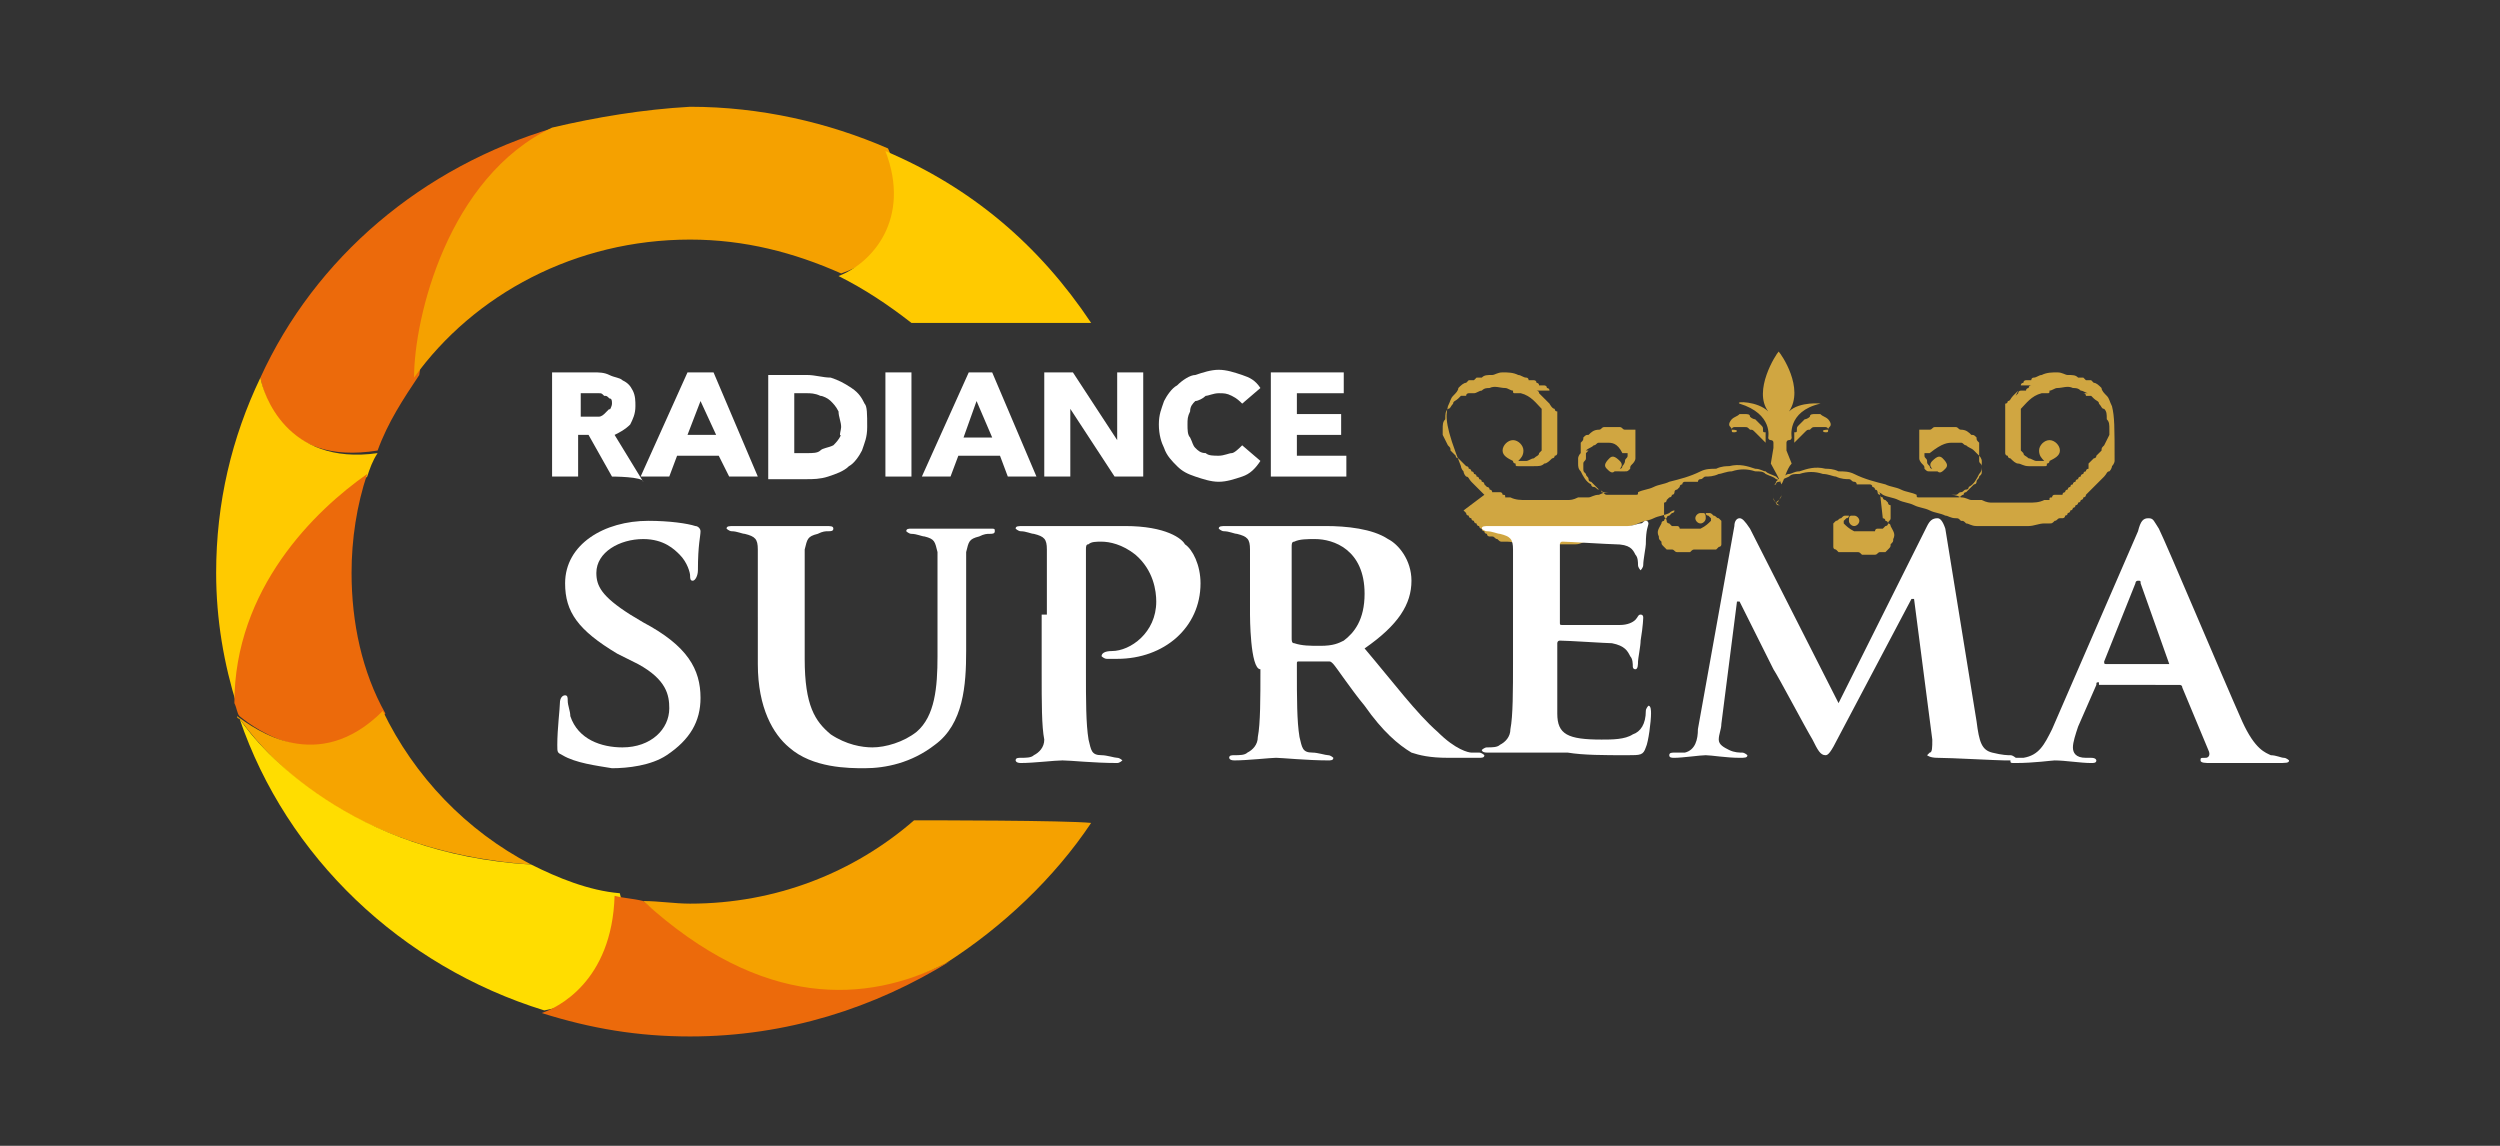 <?xml version="1.0" encoding="utf-8"?>
<!-- Generator: Adobe Illustrator 26.0.1, SVG Export Plug-In . SVG Version: 6.00 Build 0)  -->
<svg version="1.1" id="Layer_1" xmlns="http://www.w3.org/2000/svg" xmlns:xlink="http://www.w3.org/1999/xlink" x="0px" y="0px"
	 viewBox="0 0 96 44" style="enable-background:new 0 0 96 44;" xml:space="preserve">
<rect x="0" y="0" width="96" height="44" fill="#333333" stroke="none"/>
<style type="text/css">
	.st0{fill-rule:evenodd;clip-rule:evenodd;fill:#EC6A0B;}
	.st1{fill-rule:evenodd;clip-rule:evenodd;fill:#FFCA00;}
	.st2{fill-rule:evenodd;clip-rule:evenodd;fill:#F6A400;}
	.st3{fill-rule:evenodd;clip-rule:evenodd;fill:#FFDD00;}
	.st4{fill-rule:evenodd;clip-rule:evenodd;fill:#F5A100;}
	.st5{fill-rule:evenodd;clip-rule:evenodd;fill:#FFFFFF;}
	.st6{fill-rule:evenodd;clip-rule:evenodd;fill:#D0A641;}
</style>
<g>
	<path class="st0" d="M10,14.5c0.1,0.6,0.8,3.4,4.5,2.8c0.4-1.1,1-2,1.6-2.9c0.4-3,1.6-7.8,5.2-9.5C16.2,6.4,12.1,9.9,10,14.5z"/>
	<path class="st1" d="M10,14.5c-1.1,2.3-1.7,4.8-1.7,7.5c0,1.8,0.3,3.5,0.8,5.1c0.1-4.1,3.1-7.2,5-8.8c0.1-0.3,0.2-0.6,0.4-0.9
		C11,17.9,10.1,15.1,10,14.5z"/>
	<path class="st0" d="M13.5,22c0-1.3,0.2-2.6,0.6-3.8C12.1,19.6,9,22.6,9,27c0.1,0.2,0.1,0.4,0.2,0.5c0.6,0.5,3.2,2.4,5.6-0.1
		C13.9,25.8,13.5,23.9,13.5,22z"/>
	<path class="st2" d="M14.7,27.3c-2.5,2.5-4.9,0.7-5.6,0.2c0,0.1,0.1,0.1,0.1,0.1c3.2,4.4,8.3,5.4,11.2,5.6
		C17.9,31.9,15.9,29.8,14.7,27.3z"/>
	<path class="st3" d="M20.4,33.2c-6.9-0.4-10.4-4.4-11.2-5.6c1.8,5.3,6.2,9.5,11.7,11.2c2.8-0.5,3.3-3.1,2.9-4.5
		C22.6,34.2,21.4,33.7,20.4,33.2z"/>
	<path class="st0" d="M26.5,39.8c3.7,0,7.1-1.1,10-2.9c-4.9,2.5-9.5-0.4-11.8-2.3c-0.4-0.1-0.7-0.1-1.1-0.2
		c-0.1,3.3-2.2,4.3-2.8,4.5C22.7,39.5,24.5,39.8,26.5,39.8z"/>
	<path class="st4" d="M35.1,31.5c-2.3,2-5.3,3.2-8.6,3.2c-0.6,0-1.2-0.1-1.8-0.1c4.6,4.2,8.6,3.9,11.6,2.4c2.2-1.4,4.2-3.3,5.6-5.4
		C40.9,31.5,35.7,31.5,35.1,31.5z"/>
	<path class="st4" d="M21.2,4.9c-4,1.9-5.3,7.3-5.3,9.6c2.3-3.2,6.2-5.3,10.6-5.3c2.1,0,4,0.5,5.8,1.3c3.2-1.1,2.2-3.9,1.8-4.8
		c-2.3-1-4.9-1.6-7.6-1.6C24.7,4.2,22.9,4.5,21.2,4.9z"/>
	<path class="st1" d="M34,5.8c1,2.6-0.5,4.3-1.8,4.8c1,0.5,1.9,1.1,2.8,1.8h6.9C39.9,9.4,37.3,7.2,34,5.8z"/>
	<path class="st5" d="M23.5,15.5c0-0.1,0-0.2-0.1-0.2c-0.1-0.1-0.1-0.1-0.2-0.1c-0.1-0.1-0.1-0.1-0.2-0.1c-0.1,0-0.2,0-0.2,0h-0.5
		v0.9h0.5c0.1,0,0.2,0,0.2,0c0.1,0,0.2-0.1,0.2-0.1c0.1-0.1,0.1-0.1,0.2-0.2C23.4,15.8,23.5,15.6,23.5,15.5L23.5,15.5z M23.5,18.3
		l-0.9-1.6h-0.4v1.6h-1v-4h1.6c0.2,0,0.4,0,0.6,0.1c0.2,0.1,0.4,0.1,0.5,0.2c0.2,0.1,0.3,0.2,0.4,0.4c0.1,0.2,0.1,0.4,0.1,0.6
		c0,0.3-0.1,0.5-0.2,0.7c-0.2,0.2-0.4,0.3-0.6,0.4l1.1,1.8C24.7,18.3,23.5,18.3,23.5,18.3z"/>
	<path class="st5" d="M26.9,15.4l-0.5,1.3h1.1L26.9,15.4L26.9,15.4z M28,18.3l-0.4-0.8h-1.6l-0.3,0.8h-1.1l1.8-4h1l1.7,4H28z"/>
	<path class="st5" d="M32.3,16.4c0-0.2-0.1-0.4-0.1-0.6c-0.1-0.2-0.2-0.3-0.3-0.4c-0.1-0.1-0.3-0.2-0.4-0.2
		c-0.2-0.1-0.4-0.1-0.5-0.1h-0.5v2.3h0.5c0.2,0,0.4,0,0.5-0.1s0.3-0.1,0.5-0.2c0.1-0.1,0.2-0.2,0.3-0.4
		C32.2,16.8,32.3,16.5,32.3,16.4L32.3,16.4z M33.3,16.4c0,0.4-0.1,0.6-0.2,0.9c-0.1,0.2-0.3,0.5-0.5,0.6c-0.2,0.2-0.5,0.3-0.8,0.4
		c-0.3,0.1-0.6,0.1-0.8,0.1h-1.5v-4H31c0.3,0,0.6,0.1,0.9,0.1c0.3,0.1,0.5,0.2,0.8,0.4s0.4,0.4,0.5,0.6
		C33.3,15.6,33.3,15.9,33.3,16.4z"/>
	<rect x="34" y="14.3" class="st5" width="1" height="4"/>
	<path class="st5" d="M37.5,15.4L37,16.8h1.1L37.5,15.4L37.5,15.4z M38.7,18.3l-0.3-0.8h-1.6l-0.3,0.8h-1.1l1.8-4h0.9l1.7,4
		L38.7,18.3L38.7,18.3z"/>
	<polygon class="st5" points="42.8,18.3 41.1,15.7 41.1,15.7 41.1,18.3 40.1,18.3 40.1,14.3 41.2,14.3 42.9,16.9 42.9,16.9 
		42.9,14.3 43.9,14.3 43.9,18.3 	"/>
	<path class="st5" d="M47.7,18.3c-0.3,0.1-0.6,0.2-0.9,0.2c-0.3,0-0.6-0.1-0.9-0.2c-0.3-0.1-0.5-0.2-0.7-0.4
		c-0.2-0.2-0.4-0.4-0.5-0.7c-0.1-0.2-0.2-0.5-0.2-0.9c0-0.4,0.1-0.6,0.2-0.9c0.1-0.2,0.3-0.5,0.5-0.6c0.2-0.2,0.5-0.4,0.7-0.4
		c0.3-0.1,0.6-0.2,0.9-0.2c0.3,0,0.6,0.1,0.9,0.2c0.3,0.1,0.5,0.2,0.7,0.5l-0.7,0.6c-0.1-0.1-0.2-0.2-0.4-0.3
		c-0.2-0.1-0.3-0.1-0.5-0.1c-0.2,0-0.4,0.1-0.5,0.1c-0.1,0.1-0.3,0.2-0.4,0.2c-0.1,0.1-0.2,0.2-0.2,0.4c-0.1,0.2-0.1,0.3-0.1,0.5
		c0,0.2,0,0.4,0.1,0.5c0.1,0.2,0.1,0.3,0.2,0.4s0.2,0.2,0.4,0.2c0.1,0.1,0.3,0.1,0.5,0.1c0.2,0,0.4-0.1,0.5-0.1s0.3-0.2,0.4-0.3
		l0.7,0.6C48.2,18,48,18.2,47.7,18.3z"/>
	<polygon class="st5" points="48.8,18.3 48.8,14.3 51.6,14.3 51.6,15.1 49.8,15.1 49.8,15.9 51.5,15.9 51.5,16.7 49.8,16.7 
		49.8,17.5 51.7,17.5 51.7,18.3 	"/>
	<path class="st6" d="M81.1,15.6c-0.1-0.2-0.1-0.3-0.2-0.4c-0.1-0.1-0.2-0.2-0.2-0.3c-0.1-0.1-0.2-0.2-0.3-0.2l-0.1-0.1
		c0,0,0,0-0.1,0h-0.1l-0.1-0.1h-0.1h-0.1c-0.1-0.1-0.2-0.1-0.4-0.1c-0.1,0-0.2-0.1-0.4-0.1c-0.2,0-0.4,0-0.6,0.1
		c-0.1,0-0.2,0.1-0.3,0.1c-0.1,0-0.1,0.1-0.1,0.1h-0.1h-0.1c0,0-0.1,0-0.1,0.1c0,0-0.1,0-0.1,0.1H78H78c0,0-0.1,0-0.1,0.1
		c0,0-0.1,0-0.1,0.1h-0.1h-0.1c0,0-0.1,0-0.1,0.1l-0.1,0.1L77.5,15l-0.1,0.1c-0.1,0.1-0.1,0.1-0.1,0.1c-0.1,0.1-0.1,0.2-0.2,0.2
		c0,0,0,0.1-0.1,0.1v0.1v0.1v0.1v0.1v0.1c0,0,0,0,0,0.1v0.1v0.1V16c0,0,0,0,0,0.1v0.1v0.1v0.1v0.1v0.1v0.1c0,0,0,0,0,0.1v0.1v0.1
		v0.1l0,0l0,0v0.1v0.1l0,0l0,0v0.1c0,0,0,0.1,0.1,0.1c0,0.1,0.1,0.1,0.1,0.1c0.1,0.1,0.2,0.2,0.3,0.2s0.2,0.1,0.4,0.1
		c0.1,0,0.2,0,0.3,0c0,0,0,0,0.1,0c0,0,0,0,0.1,0h0.1c0.1,0,0.1,0,0.1-0.1c0,0,0.1,0,0.1-0.1l0,0c0.2-0.1,0.4-0.2,0.4-0.4
		s-0.2-0.4-0.4-0.4c-0.2,0-0.4,0.2-0.4,0.4c0,0.2,0.1,0.3,0.2,0.4l0,0h-0.1l0,0l0,0c-0.1,0-0.2,0-0.2,0c-0.1,0-0.2-0.1-0.3-0.1
		c-0.1-0.1-0.2-0.1-0.2-0.2l-0.1-0.1c0,0,0,0,0-0.1c0,0,0,0,0-0.1l0,0l0,0c0,0,0,0,0-0.1v-0.1l0,0l0,0v-0.1v-0.1l0,0l0,0v-0.1v-0.1
		l0,0l0,0v-0.1v-0.1l0,0l0,0v-0.1V16l0,0l0,0v-0.1v-0.1l0,0l0,0v-0.1c0.2-0.2,0.4-0.5,0.8-0.6h0.1h0.1c0.1,0,0.1,0,0.1-0.1
		c0.1,0,0.2-0.1,0.3-0.1c0.2,0,0.4-0.1,0.6,0c0.1,0,0.2,0,0.3,0.1c0.1,0,0.2,0.1,0.3,0.1h0.1H80c0,0,0.1,0,0.1,0.1h0.1
		c0,0,0,0,0.1,0l0.1,0.1c0.1,0.1,0.2,0.1,0.2,0.2c0.1,0.1,0.1,0.2,0.2,0.2c0.1,0.1,0.1,0.2,0.1,0.4c0.1,0.1,0.1,0.2,0.1,0.4
		c0,0.1,0,0.1,0,0.1s0,0.1,0,0.1s-0.1,0.2-0.1,0.2s-0.1,0.2-0.1,0.2c-0.1,0.1-0.1,0.1-0.1,0.2c-0.1,0.1-0.1,0.1-0.2,0.2
		c0,0.1-0.1,0.1-0.1,0.1l-0.1,0.1l-0.1,0.1L80.2,18c0,0-0.1,0-0.1,0.1c-0.1,0-0.1,0.1-0.1,0.1c0,0-0.1,0-0.1,0.1c0,0-0.1,0-0.1,0.1
		c0,0-0.1,0-0.1,0.1c0,0-0.1,0-0.1,0.1c-0.1,0-0.1,0.1-0.1,0.1c-0.1,0-0.1,0.1-0.1,0.1c-0.1,0-0.1,0.1-0.1,0.1c0,0-0.1,0-0.1,0.1
		h-0.1h-0.1h-0.1c-0.1,0-0.1,0.1-0.1,0.1c-0.1,0-0.1,0-0.1,0.1h-0.1h-0.1c-0.2,0.1-0.4,0.1-0.6,0.1c-0.1,0-0.1,0-0.2,0H78h-0.1
		c-0.1,0-0.1,0-0.2,0c-0.1,0-0.1,0-0.2,0c-0.1,0-0.1,0-0.2,0c-0.1,0-0.1,0-0.2,0c-0.1,0-0.1,0-0.2,0H77h-0.1h-0.2
		c-0.1,0-0.1,0-0.2,0c-0.1,0-0.2,0-0.4-0.1c-0.1,0-0.1,0-0.2,0c-0.1,0-0.1,0-0.2,0c-0.1,0-0.2-0.1-0.4-0.1c-0.2-0.1-0.3-0.1-0.5-0.1
		l0,0h0.1h0.1c0.1,0,0.1,0,0.1,0c0.1,0,0.1-0.1,0.2-0.1c0.1,0,0.1-0.1,0.2-0.1c0.1,0,0.1-0.1,0.1-0.1c0.2-0.1,0.3-0.3,0.4-0.5
		c0.1-0.1,0.1-0.2,0.1-0.3c0-0.1,0-0.2,0-0.2s0-0.1-0.1-0.2v-0.1l0,0l0,0V17l0,0l0,0c-0.1-0.1-0.1-0.1-0.1-0.2
		c-0.1-0.1-0.1-0.1-0.2-0.1c-0.1-0.1-0.2-0.2-0.4-0.2c-0.1,0-0.1-0.1-0.2-0.1c-0.1,0-0.1,0-0.1,0h-0.1h-0.1H75H75l0,0l0,0h-0.1h-0.1
		l0,0l0,0h-0.1h-0.1h-0.1h-0.1h-0.1c-0.1,0-0.1,0.1-0.2,0.1h-0.1l0,0l0,0h-0.1c0,0,0,0-0.1,0l0,0l0,0c0,0,0,0-0.1,0l0,0l0,0l0,0
		c0,0,0,0,0,0.1c0,0,0,0,0,0.1l0,0l0,0c0,0,0,0,0,0.1c0,0,0,0,0,0.1l0,0l0,0c0,0,0,0,0,0.1c0,0,0,0,0,0.1l0,0l0,0c0,0,0,0,0,0.1
		c0,0,0,0,0,0.1l0,0l0,0c0,0,0,0,0,0.1c0,0,0,0,0,0.1v0.1c0,0.1,0.1,0.2,0.1,0.2c0.1,0.1,0.1,0.1,0.1,0.2c0.1,0.1,0.1,0.1,0.2,0.1
		l0,0l0,0c0,0,0,0,0.1,0h0.1h0.1l0,0c0.1,0.1,0.2,0,0.3-0.1c0.1-0.1,0.1-0.2-0.1-0.4c-0.1-0.1-0.2-0.1-0.4,0.1
		c-0.1,0.1-0.1,0.2,0,0.3l0,0l0,0l0,0l0,0c-0.1,0-0.1-0.1-0.1-0.1c-0.1-0.1-0.1-0.1-0.1-0.2c0-0.1-0.1-0.1-0.1-0.2v-0.1l0,0l0,0l0,0
		l0,0l0,0l0,0l0,0l0,0l0,0l0,0l0,0l0,0l0,0l0,0l0,0l0,0l0,0l0,0l0,0l0,0l0,0l0,0l0,0l0,0l0,0c0,0,0,0,0.1,0l0,0l0,0c0,0,0,0,0.1,0
		C74.6,17,74.8,17,75,17c0,0,0,0,0.1,0c0,0,0,0,0.1,0h0.1c0.1,0,0.1,0.1,0.2,0.1c0.1,0.1,0.2,0.1,0.3,0.2c0.1,0.1,0.1,0.1,0.1,0.1
		c0.1,0.1,0.1,0.1,0.1,0.1l0,0l0,0c0,0,0,0,0,0.1l0,0l0,0c0,0,0,0,0,0.1s0.1,0.1,0.1,0.2s0,0.1,0,0.2c0,0.1,0,0.1-0.1,0.2
		c0,0.1-0.1,0.1-0.1,0.2c0,0,0,0.1-0.1,0.1l-0.1,0.1c-0.1,0.1-0.1,0.1-0.1,0.1c-0.1,0.1-0.1,0.1-0.1,0.1c-0.1,0-0.1,0.1-0.1,0.1
		c-0.1,0-0.1,0.1-0.2,0.1H75c0,0,0,0-0.1,0c0,0,0,0-0.1,0c0,0,0,0-0.1,0c0,0,0,0-0.1,0h-0.1c0,0,0,0-0.1,0c-0.1,0,0,0-0.1,0h-0.1
		h-0.1c0,0-0.1,0-0.1,0c0,0-0.1,0-0.1,0s-0.1,0-0.1,0h-0.1l0,0c-0.1,0-0.1,0-0.1-0.1c-0.2-0.1-0.4-0.1-0.6-0.2
		c-0.2-0.1-0.4-0.1-0.6-0.2c-0.4-0.1-0.8-0.2-1.2-0.4c-0.2-0.1-0.4-0.1-0.6-0.1c-0.2-0.1-0.4-0.1-0.5-0.1c-0.4-0.1-0.7,0-1,0.1
		c-0.2,0-0.3,0.1-0.4,0.1s-0.2,0.1-0.4,0.2c-0.1,0.1-0.1,0.1-0.1,0.1c0,0.1-0.1,0.1-0.1,0.2c0,0,0,0,0,0.1c0,0,0,0,0,0.1v0.1
		c0,0.1,0,0.1,0,0.1c0,0.1,0.1,0.2,0.1,0.2c0.1,0.1,0.1,0.1,0.2,0.1c0.1,0,0.1,0,0.1,0l0,0l0,0c0,0,0,0-0.1,0c0,0-0.1,0-0.1,0
		c-0.1,0-0.1-0.1-0.1-0.1c-0.1-0.1-0.1-0.1-0.1-0.2c0-0.1,0-0.1,0-0.1v-0.1c0,0,0,0,0-0.1c0,0,0,0,0-0.1s0.1-0.1,0.1-0.1
		c0-0.1,0.1-0.1,0.1-0.1c0.1-0.1,0.2-0.1,0.4-0.2c0.1-0.1,0.2-0.1,0.4-0.1c0.3-0.1,0.6-0.1,0.9,0c0.2,0,0.4,0.1,0.5,0.1
		c0.2,0.1,0.4,0.1,0.5,0.1c0.1,0,0.1,0.1,0.2,0.1c0.1,0,0.1,0.1,0.1,0.1h0.1c0,0,0,0,0.1,0c0,0,0,0,0.1,0c0,0,0,0,0.1,0
		c0,0,0,0,0.1,0c0,0,0.1,0,0.1,0.1c0,0,0.1,0,0.1,0.1c0,0,0.1,0,0.1,0.1l0,0l0,0l0,0l0,0c0,0,0.1,0,0.1,0.1l0,0l0,0l0,0l0,0
		c0,0,0,0.1,0.1,0.1c0,0.1,0.1,0.1,0.1,0.1s0.1,0.1,0.1,0.1c0,0.1,0.1,0.1,0.1,0.1c0,0.1,0,0.1,0,0.1v0.1v0.1c0,0.1,0,0.1,0,0.2
		c0,0.1-0.1,0.1-0.1,0.2c0,0.1-0.1,0.1-0.1,0.1c-0.1,0.1-0.1,0.1-0.1,0.1c0,0,0,0-0.1,0l0,0l0,0c0,0,0,0-0.1,0l0,0l0,0
		c-0.1,0-0.1,0.1-0.1,0.1s-0.1,0-0.1,0c-0.1,0-0.2,0-0.3,0c-0.1,0-0.1,0-0.1,0h-0.1c0,0,0,0-0.1,0c0,0,0,0-0.1,0
		c-0.2-0.1-0.3-0.2-0.4-0.3l0,0l0,0l0,0l0,0l0,0l0,0l0,0l0,0l0,0l0,0l0,0l0,0l0,0l0,0l0,0l0,0l0,0l0,0l0,0l0,0l0,0l0,0l0,0l0,0l0,0
		l0,0l0,0l0,0l0,0c0,0,0,0,0-0.1c0.1-0.1,0.1-0.1,0.1-0.1c0.1,0,0.1-0.1,0.1-0.1c0.1,0,0.1,0,0.1,0l0,0l0,0l0,0l0,0
		c-0.1,0-0.1,0.1-0.1,0.2c0,0.1,0.1,0.2,0.2,0.2s0.2-0.1,0.2-0.2c0-0.1-0.1-0.2-0.2-0.2l0,0c0,0,0,0-0.1,0h-0.1l0,0l0,0l0,0
		c-0.1,0-0.1,0-0.1,0c-0.1,0-0.1,0-0.2,0.1c-0.1,0-0.1,0.1-0.2,0.1c0,0,0,0-0.1,0.1l0,0l0,0l0,0l0,0l0,0l0,0l0,0l0,0l0,0l0,0l0,0
		l0,0c0,0,0,0,0,0.1c0,0,0,0,0,0.1l0,0l0,0c0,0,0,0,0,0.1c0,0,0,0,0,0.1l0,0l0,0c0,0,0,0,0,0.1c0,0,0,0,0,0.1l0,0l0,0c0,0,0,0,0,0.1
		c0,0,0,0,0,0.1l0,0l0,0v0.1c0,0.1,0.1,0.1,0.1,0.1l0.1,0.1l0,0l0,0l0,0l0,0l0,0l0,0c0,0,0,0,0.1,0c0,0,0,0,0.1,0l0,0l0,0
		c0,0,0,0,0.1,0c0,0,0,0,0.1,0c0,0,0,0,0.1,0c0,0,0,0,0.1,0h0.1c0.1,0,0.1,0,0.2,0.1c0.1,0,0.2,0,0.3,0c0.1,0,0.1,0,0.2,0
		c0.1,0,0.1-0.1,0.2-0.1l0,0l0,0c0,0,0,0,0.1,0l0,0l0,0c0,0,0,0,0.1,0c0.1-0.1,0.1-0.1,0.1-0.1c0.1-0.1,0.1-0.1,0.1-0.2
		c0.1-0.1,0.1-0.1,0.1-0.2c0.1-0.2,0-0.3-0.1-0.5c0-0.1-0.1-0.1-0.1-0.1c0-0.1-0.1-0.1-0.1-0.1c0-0.1-0.1-0.1-0.1-0.1L72.2,19l0,0
		l0,0l0,0l0,0c0,0-0.1,0-0.1-0.1l0,0c0.1,0,0.2,0.1,0.2,0.1c0.2,0.1,0.4,0.1,0.6,0.2c0.2,0.1,0.4,0.1,0.6,0.2
		c0.2,0.1,0.4,0.1,0.6,0.2c0.2,0.1,0.4,0.1,0.6,0.2c0.1,0,0.2,0.1,0.4,0.1c0.1,0,0.1,0,0.2,0.1c0.1,0,0.1,0,0.2,0.1
		c0.1,0,0.2,0.1,0.4,0.1c0.1,0,0.1,0,0.2,0c0.1,0,0.1,0,0.2,0h0.1h0.1c0.1,0,0.1,0,0.2,0c0.1,0,0.1,0,0.2,0s0.1,0,0.2,0
		c0.1,0,0.1,0,0.2,0c0.1,0,0.1,0,0.2,0h0.1h0.1c0.1,0,0.1,0,0.2,0c0.2,0,0.4-0.1,0.6-0.1h0.1h0.1c0.1,0,0.1,0,0.2-0.1
		c0.1,0,0.1-0.1,0.2-0.1h0.1c0,0,0.1,0,0.1-0.1c0,0,0.1,0,0.1-0.1c0,0,0.1,0,0.1-0.1c0.1,0,0.1-0.1,0.1-0.1c0.1,0,0.1-0.1,0.1-0.1
		c0.1,0,0.1-0.1,0.1-0.1s0.1,0,0.1-0.1c0,0,0.1,0,0.1-0.1c0,0,0.1,0,0.1-0.1l0.1-0.1c0.1-0.1,0.1-0.1,0.1-0.1l0.1-0.1l0.1-0.1
		l0.1-0.1l0.1-0.1c0.1-0.1,0.1-0.1,0.1-0.1c0.1-0.1,0.1-0.2,0.2-0.2c0.1-0.1,0.1-0.2,0.1-0.2c0.1-0.1,0.1-0.2,0.1-0.2
		C81.2,16.4,81.2,16,81.1,15.6z"/>
	<path class="st6" d="M70.1,16.6c0.1,0,0.1,0,0.1-0.1c0-0.1,0.1-0.1,0.1-0.2s-0.1-0.2-0.1-0.2c-0.1-0.1-0.2-0.1-0.3-0.2
		c-0.1,0-0.1,0-0.2,0c-0.1,0-0.2,0-0.2,0.1c-0.1,0.1-0.2,0.1-0.2,0.1c-0.1,0.1-0.1,0.1-0.2,0.2c-0.1,0.1-0.1,0.1-0.1,0.2
		c0,0.1,0,0.1-0.1,0.1c0,0.1,0,0.1,0,0.1v0.1v0.1c0,0.1,0,0.1,0,0.1s0,0,0.1-0.1c0,0,0.1-0.1,0.1-0.1l0.1-0.1l0.1-0.1
		c0.1-0.1,0.1-0.1,0.2-0.1c0.1-0.1,0.1-0.1,0.2-0.1c0.1,0,0.1,0,0.2,0c0.1,0,0.1,0,0.1,0l0,0l0,0l0,0l0,0c0.1,0,0.1,0,0.1,0
		c0,0,0.1,0,0.1,0.1C69.9,16.5,70,16.6,70.1,16.6z"/>
	<path class="st6" d="M66.6,16.6c-0.1,0-0.1,0-0.1-0.1c0-0.1-0.1-0.1-0.1-0.2s0.1-0.2,0.1-0.2c0.1-0.1,0.2-0.1,0.3-0.2
		c0.1,0,0.1,0,0.2,0c0.1,0,0.2,0,0.2,0.1c0.1,0.1,0.2,0.1,0.2,0.1c0.1,0.1,0.1,0.1,0.2,0.2c0.1,0.1,0.1,0.1,0.1,0.2
		c0,0.1,0,0.1,0.1,0.1c0,0.1,0,0.1,0,0.1v0.1v0.1c0,0.1,0,0.1,0,0.1s0,0-0.1-0.1c0,0-0.1-0.1-0.1-0.1l-0.1-0.1l-0.1-0.1
		c-0.1-0.1-0.1-0.1-0.2-0.1c-0.1-0.1-0.1-0.1-0.2-0.1c-0.1,0-0.1,0-0.2,0s-0.1,0-0.1,0l0,0l0,0l0,0l0,0c-0.1,0-0.1,0-0.1,0
		c0,0-0.1,0-0.1,0.1C66.8,16.5,66.7,16.6,66.6,16.6z"/>
	<path class="st6" d="M68.7,15.8c0.6-0.9-0.3-2.2-0.4-2.3l0,0l0,0l0,0l0,0c-0.1,0.1-1,1.5-0.4,2.3c-0.4-0.4-1.3-0.4-1.1-0.3
		c1.3,0.4,1.1,1.3,1.1,1.3l0,0c0,0.1,0.1,0.1,0.1,0.1l0,0c0,0,0.1,0,0.1,0.1v0.2l0,0L68,17.8l0,0c0.1,0.2,0.4,0.7,0.4,0.8l0,0
		c0.1-0.1,0.2-0.6,0.4-0.8l0,0l-0.2-0.5l0,0V17c0,0,0-0.1,0.1-0.1l0,0c0.1,0,0.1-0.1,0.1-0.1l0,0c0,0-0.2-1,1.1-1.3
		C70,15.5,69.1,15.4,68.7,15.8z"/>
	<path class="st6" d="M55.6,15.6c0.1-0.2,0.1-0.3,0.2-0.4c0.1-0.1,0.2-0.2,0.2-0.3c0.1-0.1,0.2-0.2,0.3-0.2l0.1-0.1c0,0,0,0,0.1,0
		h0.1l0.1-0.1h0.1h0.1c0.1-0.1,0.2-0.1,0.4-0.1c0.1,0,0.2-0.1,0.4-0.1c0.2,0,0.4,0,0.6,0.1c0.1,0,0.2,0.1,0.3,0.1
		c0.1,0,0.1,0.1,0.1,0.1h0.1h0.1c0,0,0.1,0,0.1,0.1c0,0,0.1,0,0.1,0.1h0.1h0.1c0,0,0.1,0,0.1,0.1c0,0,0.1,0,0.1,0.1h0.1H59
		c0,0,0.1,0,0.1,0.1l0.1,0.1l0.1,0.1l0.1,0.1c0.1,0.1,0.1,0.1,0.1,0.1s0.1,0.2,0.2,0.2c0,0,0,0.1,0.1,0.1v0.1v0.1v0.1v0.1v0.1
		c0,0,0,0,0,0.1v0.1v0.1V16c0,0,0,0,0,0.1v0.1v0.1v0.1v0.1v0.1v0.1c0,0,0,0,0,0.1v0.1v0.1v0.1l0,0l0,0v0.1v0.1l0,0l0,0v0.1
		c0,0,0,0.1-0.1,0.1c0,0.1-0.1,0.1-0.1,0.1c-0.1,0.1-0.2,0.2-0.3,0.2c-0.1,0.1-0.2,0.1-0.4,0.1c-0.1,0-0.2,0-0.3,0c0,0,0,0-0.1,0
		c0,0,0,0-0.1,0h-0.1c-0.1,0-0.1,0-0.1-0.1c0,0-0.1,0-0.1-0.1l0,0c-0.2-0.1-0.4-0.2-0.4-0.4s0.2-0.4,0.4-0.4c0.2,0,0.4,0.2,0.4,0.4
		c0,0.2-0.1,0.3-0.2,0.4l0,0h0.1l0,0l0,0c0.1,0,0.2,0,0.2,0c0.1,0,0.2-0.1,0.3-0.1c0.1-0.1,0.2-0.1,0.2-0.2l0.1-0.1c0,0,0,0,0-0.1
		c0,0,0,0,0-0.1l0,0l0,0c0,0,0,0,0-0.1v-0.1l0,0l0,0v-0.1v-0.1l0,0l0,0v-0.1v-0.1l0,0l0,0v-0.1v-0.1l0,0l0,0v-0.1V16l0,0l0,0v-0.1
		v-0.1l0,0l0,0v-0.1c-0.2-0.2-0.4-0.5-0.8-0.6h-0.1h-0.1c-0.1,0-0.1,0-0.1-0.1c-0.1,0-0.2-0.1-0.3-0.1c-0.2,0-0.4-0.1-0.6,0
		c-0.1,0-0.2,0-0.3,0.1c-0.1,0-0.2,0.1-0.3,0.1h-0.1h-0.1c0,0-0.1,0-0.1,0.1h-0.1c0,0,0,0-0.1,0l-0.1,0.1c-0.1,0.1-0.2,0.1-0.2,0.2
		c-0.1,0.1-0.1,0.2-0.2,0.2c-0.1,0.1-0.1,0.2-0.1,0.4c-0.1,0.1-0.1,0.2-0.1,0.4c0,0.1,0,0.1,0,0.1s0,0.1,0,0.1s0.1,0.2,0.1,0.2
		s0.1,0.2,0.1,0.2c0.1,0.1,0.1,0.1,0.1,0.2c0.1,0.1,0.1,0.1,0.2,0.2c0,0.1,0.1,0.1,0.1,0.1l0.1,0.1l0.1,0.1l0.1,0.1
		c0,0,0.1,0,0.1,0.1c0.1,0,0.1,0.1,0.1,0.1c0,0,0.1,0,0.1,0.1c0,0,0.1,0,0.1,0.1c0,0,0.1,0,0.1,0.1c0,0,0.1,0,0.1,0.1
		c0.1,0,0.1,0.1,0.1,0.1s0.1,0.1,0.1,0.1c0.1,0,0.1,0.1,0.1,0.1c0,0,0.1,0,0.1,0.1h0.1h0.1h0.1c0.1,0,0.1,0.1,0.1,0.1
		c0.1,0,0.1,0,0.1,0.1h0.1h0.1c0.2,0.1,0.4,0.1,0.6,0.1c0.1,0,0.1,0,0.2,0h0.1h0.1c0.1,0,0.1,0,0.2,0c0.1,0,0.1,0,0.2,0
		c0.1,0,0.1,0,0.2,0c0.1,0,0.1,0,0.2,0c0.1,0,0.1,0,0.2,0h0.1h0.1H60c0.1,0,0.1,0,0.2,0c0.1,0,0.2,0,0.4-0.1c0.1,0,0.1,0,0.2,0
		c0.1,0,0.1,0,0.2,0c0.1,0,0.2-0.1,0.4-0.1c0.2-0.1,0.3-0.1,0.5-0.1l0,0h-0.1h-0.1c-0.1,0-0.1,0-0.1,0c-0.1,0-0.1-0.1-0.2-0.1
		c-0.1,0-0.1-0.1-0.2-0.1c-0.1,0-0.1-0.1-0.1-0.1c-0.2-0.1-0.3-0.3-0.4-0.5c-0.1-0.1-0.1-0.2-0.1-0.3c0-0.1,0-0.2,0-0.2
		s0-0.1,0.1-0.2v-0.1l0,0l0,0V17l0,0l0,0c0.1-0.1,0.1-0.1,0.1-0.2c0.1-0.1,0.1-0.1,0.2-0.1c0.1-0.1,0.2-0.2,0.4-0.2
		c0.1,0,0.1-0.1,0.2-0.1c0.1,0,0.1,0,0.1,0h0.1h0.1h0.1h0.1l0,0l0,0h0.1h0.1l0,0l0,0h0.1H62H62h0.1h0.1c0.1,0,0.1,0.1,0.2,0.1h0.1
		l0,0l0,0h0.1c0,0,0,0,0.1,0l0,0l0,0c0,0,0,0,0.1,0l0,0l0,0l0,0c0,0,0,0,0,0.1c0,0,0,0,0,0.1l0,0l0,0c0,0,0,0,0,0.1c0,0,0,0,0,0.1
		l0,0l0,0c0,0,0,0,0,0.1c0,0,0,0,0,0.1l0,0l0,0c0,0,0,0,0,0.1c0,0,0,0,0,0.1l0,0l0,0c0,0,0,0,0,0.1c0,0,0,0,0,0.1v0.1
		c0,0.1-0.1,0.2-0.1,0.2c-0.1,0.1-0.1,0.1-0.1,0.2c-0.1,0.1-0.1,0.1-0.2,0.1l0,0l0,0c0,0,0,0-0.1,0h-0.1H62l0,0
		c-0.1,0.1-0.2,0-0.3-0.1c-0.1-0.1-0.1-0.2,0.1-0.4c0.1-0.1,0.2-0.1,0.4,0.1c0.1,0.1,0.1,0.2,0,0.3l0,0l0,0l0,0l0,0
		c0.1,0,0.1-0.1,0.1-0.1s0.1-0.1,0.1-0.2c0-0.1,0.1-0.1,0.1-0.2v-0.1l0,0l0,0l0,0l0,0l0,0l0,0l0,0l0,0l0,0l0,0l0,0l0,0l0,0l0,0l0,0
		l0,0l0,0l0,0l0,0l0,0l0,0l0,0l0,0l0,0l0,0c0,0,0,0-0.1,0l0,0l0,0c0,0,0,0-0.1,0C62.1,17,61.9,17,61.7,17c0,0,0,0-0.1,0
		c0,0,0,0-0.1,0h-0.1c-0.1,0-0.1,0.1-0.2,0.1c-0.1,0.1-0.2,0.1-0.3,0.2C61,17.3,61,17.3,61,17.3c-0.1,0.1-0.1,0.1-0.1,0.1l0,0l0,0
		c0,0,0,0,0,0.1l0,0l0,0c0,0,0,0,0,0.1s-0.1,0.1-0.1,0.2s0,0.1,0,0.2c0,0.1,0,0.1,0.1,0.2c0,0.1,0.1,0.1,0.1,0.2c0,0,0,0.1,0.1,0.1
		l0.1,0.1c0.1,0.1,0.1,0.1,0.1,0.1s0.1,0.1,0.1,0.1c0.1,0,0.1,0.1,0.1,0.1c0.1,0,0.1,0.1,0.2,0.1h0.1c0,0,0,0,0.1,0c0,0,0,0,0.1,0
		c0,0,0,0,0.1,0c0,0,0,0,0.1,0H62c0,0,0,0,0.1,0h0.1h0.1c0,0,0,0,0.1,0c0,0,0.1,0,0.1,0c0.1,0,0.1,0,0.1,0c0.1,0,0.1,0,0.1,0
		c0,0,0,0,0.1,0l0,0c0.1,0,0.1,0,0.1-0.1c0.2-0.1,0.4-0.1,0.6-0.2c0.2-0.1,0.4-0.1,0.6-0.2c0.4-0.1,0.8-0.2,1.2-0.4
		c0.2-0.1,0.4-0.1,0.6-0.1c0.2-0.1,0.4-0.1,0.5-0.1c0.4-0.1,0.7,0,1,0.1c0.2,0,0.3,0.1,0.4,0.1c0.1,0.1,0.2,0.1,0.4,0.2
		c0.1,0.1,0.1,0.1,0.1,0.1c0,0.1,0.1,0.1,0.1,0.2c0,0,0,0,0,0.1c0,0,0,0,0,0.1v0.1c0,0.1,0,0.1,0,0.1c0,0.1-0.1,0.2-0.1,0.2
		c-0.1,0.1-0.1,0.1-0.2,0.1s-0.1,0-0.1,0l0,0l0,0c0,0,0,0,0.1,0c0,0,0.1,0,0.1,0c0.1,0,0.1-0.1,0.1-0.1c0.1-0.1,0.1-0.1,0.1-0.2
		c0-0.1,0-0.1,0-0.1v-0.1c0,0,0,0,0-0.1c0,0,0,0,0-0.1s-0.1-0.1-0.1-0.1c0-0.1-0.1-0.1-0.1-0.1c-0.1-0.1-0.2-0.1-0.4-0.2
		c-0.1-0.1-0.2-0.1-0.4-0.1c-0.3-0.1-0.6-0.1-0.9,0c-0.2,0-0.4,0.1-0.5,0.1c-0.2,0.1-0.4,0.1-0.5,0.1c-0.1,0-0.1,0.1-0.2,0.1
		c-0.1,0-0.1,0.1-0.1,0.1h-0.1c0,0,0,0-0.1,0c0,0,0,0-0.1,0c0,0,0,0-0.1,0c0,0,0,0-0.1,0c0,0-0.1,0-0.1,0.1c0,0-0.1,0-0.1,0.1
		l-0.1,0.1l0,0l0,0l0,0l0,0c0,0-0.1,0-0.1,0.1l0,0l0,0l0,0l0,0c0,0,0,0.1-0.1,0.1c0,0.1-0.1,0.1-0.1,0.1s-0.1,0.1-0.1,0.1
		c0,0.1-0.1,0.1-0.1,0.1c0,0.1,0,0.1,0,0.1v0.1v0.1c0,0.1,0,0.1,0,0.2c0,0.1,0.1,0.1,0.1,0.2c0,0.1,0.1,0.1,0.1,0.1
		c0.1,0.1,0.1,0.1,0.1,0.1c0,0,0,0,0.1,0l0,0l0,0c0,0,0,0,0.1,0l0,0l0,0c0.1,0,0.1,0.1,0.1,0.1c0.1,0,0.1,0,0.1,0c0.1,0,0.2,0,0.3,0
		c0.1,0,0.1,0,0.1,0h0.1c0,0,0,0,0.1,0c0,0,0,0,0.1,0c0.2-0.1,0.3-0.2,0.4-0.3l0,0l0,0l0,0l0,0l0,0l0,0l0,0l0,0l0,0l0,0l0,0l0,0l0,0
		l0,0l0,0l0,0l0,0l0,0l0,0l0,0l0,0l0,0l0,0l0,0l0,0l0,0l0,0l0,0l0,0c0,0,0,0,0-0.1c-0.1-0.1-0.1-0.1-0.1-0.1c-0.1,0-0.1-0.1-0.1-0.1
		c-0.1,0-0.1,0-0.1,0l0,0l0,0l0,0l0,0c0.1,0,0.1,0.1,0.1,0.2c0,0.1-0.1,0.2-0.2,0.2c-0.1,0-0.2-0.1-0.2-0.2c0-0.1,0.1-0.2,0.2-0.2
		l0,0c0,0,0,0,0.1,0h0.1l0,0l0,0l0,0c0.1,0,0.1,0,0.1,0c0.1,0,0.1,0,0.2,0.1c0.1,0,0.1,0.1,0.2,0.1c0,0,0,0,0.1,0.1l0,0l0,0l0,0l0,0
		l0,0l0,0l0,0l0,0l0,0l0,0l0,0l0,0c0,0,0,0,0,0.1c0,0,0,0,0,0.1l0,0l0,0c0,0,0,0,0,0.1c0,0,0,0,0,0.1l0,0l0,0c0,0,0,0,0,0.1
		c0,0,0,0,0,0.1l0,0l0,0c0,0,0,0,0,0.1v0.1l0,0l0,0c0,0,0,0,0,0.1c0,0.1-0.1,0.1-0.1,0.1l-0.1,0.1l0,0l0,0l0,0h-0.1l0,0l0,0
		c0,0,0,0-0.1,0c0,0,0,0-0.1,0l0,0l0,0c0,0,0,0-0.1,0c0,0,0,0-0.1,0c0,0,0,0-0.1,0c0,0,0,0-0.1,0h-0.1c-0.1,0-0.1,0-0.2,0.1
		c-0.1,0-0.2,0-0.3,0c-0.1,0-0.1,0-0.2,0c-0.1,0-0.1-0.1-0.2-0.1l0,0l0,0c0,0,0,0-0.1,0l0,0l0,0c0,0,0,0-0.1,0
		c-0.1-0.1-0.1-0.1-0.1-0.1c-0.1-0.1-0.1-0.1-0.1-0.2c-0.1-0.1-0.1-0.1-0.1-0.2c-0.1-0.2,0-0.3,0.1-0.5c0-0.1,0.1-0.1,0.1-0.1
		c0-0.1,0.1-0.1,0.1-0.1c0-0.1,0.1-0.1,0.1-0.1l0.1-0.1l0,0l0,0l0,0l0,0c0,0,0.1,0,0.1-0.1l0,0c-0.1,0-0.2,0.1-0.2,0.1
		c-0.2,0.1-0.4,0.1-0.6,0.2c-0.2,0.1-0.4,0.1-0.6,0.2c-0.2,0.1-0.4,0.1-0.6,0.2c-0.2,0.1-0.4,0.1-0.6,0.2c-0.1,0-0.2,0.1-0.4,0.1
		c-0.1,0-0.1,0-0.2,0.1c-0.1,0-0.1,0-0.2,0.1c-0.1,0-0.2,0.1-0.4,0.1c-0.1,0-0.1,0-0.2,0c-0.1,0-0.1,0-0.2,0h-0.1h-0.1
		c-0.1,0-0.1,0-0.2,0c-0.1,0-0.1,0-0.2,0c-0.1,0-0.1,0-0.2,0c-0.1,0-0.1,0-0.2,0s-0.1,0-0.2,0h-0.1h-0.1c-0.1,0-0.1,0-0.2,0
		c-0.2,0-0.4-0.1-0.6-0.1h-0.1h-0.1c-0.1,0-0.1,0-0.2-0.1c-0.1,0-0.1-0.1-0.2-0.1h-0.1c0,0-0.1,0-0.1-0.1c0,0-0.1,0-0.1-0.1
		c0,0-0.1,0-0.1-0.1c-0.1,0-0.1-0.1-0.1-0.1c-0.1,0-0.1-0.1-0.1-0.1c-0.1,0-0.1-0.1-0.1-0.1s-0.1,0-0.1-0.1c0,0-0.1,0-0.1-0.1
		c0,0-0.1,0-0.1-0.1l-0.1-0.1C57,19,57,19,57,19l-0.1-0.1l-0.1-0.1l-0.1-0.1l-0.1-0.1c-0.1-0.1-0.1-0.1-0.1-0.1
		c-0.1-0.1-0.1-0.2-0.2-0.2c-0.1-0.1-0.1-0.2-0.1-0.2c-0.1-0.1-0.1-0.2-0.1-0.2C55.5,16.4,55.5,16,55.6,15.6z"/>
	<path class="st5" d="M21.6,29c-0.2-0.1-0.2-0.1-0.2-0.4c0-0.6,0.1-1.4,0.1-1.6c0-0.2,0.1-0.3,0.2-0.3c0.1,0,0.1,0.1,0.1,0.2
		c0,0.2,0.1,0.4,0.1,0.6c0.3,0.9,1.2,1.2,2,1.2c1.1,0,1.8-0.7,1.8-1.5c0-0.5-0.1-1.1-1.2-1.7l-0.8-0.4c-1.5-0.9-2-1.6-2-2.7
		c0-1.5,1.5-2.4,3.2-2.4c0.8,0,1.5,0.1,1.8,0.2c0.1,0,0.2,0.1,0.2,0.2c0,0.2-0.1,0.5-0.1,1.5c0,0.2-0.1,0.4-0.2,0.4
		c-0.1,0-0.1-0.1-0.1-0.2c0-0.1-0.1-0.5-0.4-0.8c-0.2-0.2-0.6-0.6-1.4-0.6c-0.9,0-1.8,0.5-1.8,1.3c0,0.5,0.2,0.9,1.3,1.6l0.5,0.3
		c1.7,0.9,2.2,1.8,2.2,2.9c0,0.9-0.4,1.6-1.3,2.2c-0.6,0.4-1.5,0.5-2.1,0.5C22.9,29.4,22.1,29.3,21.6,29z"/>
	<path class="st5" d="M29.1,23.6c0-1.8,0-2.2,0-2.5c0-0.4-0.1-0.5-0.5-0.6c-0.1,0-0.3-0.1-0.5-0.1c-0.1,0-0.2-0.1-0.2-0.1
		c0-0.1,0.1-0.1,0.3-0.1c0.7,0,1.5,0,1.9,0c0.3,0,1.2,0,1.6,0c0.2,0,0.3,0,0.3,0.1c0,0.1-0.1,0.1-0.2,0.1c-0.1,0-0.2,0-0.4,0.1
		c-0.4,0.1-0.4,0.2-0.5,0.6c0,0.4,0,0.7,0,2.5v1.7c0,1.8,0.4,2.4,1,2.9c0.6,0.4,1.2,0.5,1.6,0.5c0.5,0,1.2-0.2,1.7-0.6
		c0.7-0.6,0.8-1.7,0.8-2.9v-1.5c0-1.8,0-2.2,0-2.5c-0.1-0.4-0.1-0.5-0.5-0.6c-0.1,0-0.3-0.1-0.5-0.1c-0.1,0-0.2-0.1-0.2-0.1
		c0-0.1,0.1-0.1,0.2-0.1c0.6,0,1.5,0,1.5,0c0.1,0,1,0,1.5,0c0.2,0,0.2,0,0.2,0.1c0,0.1-0.1,0.1-0.2,0.1c-0.1,0-0.2,0-0.4,0.1
		c-0.4,0.1-0.4,0.2-0.5,0.6c0,0.4,0,0.7,0,2.5v1.3c0,1.3-0.1,2.8-1.2,3.6c-0.9,0.7-1.9,0.9-2.7,0.9c-0.6,0-2,0-2.9-0.8
		c-0.6-0.5-1.2-1.5-1.2-3.2v-1.8H29.1z"/>
	<path class="st5" d="M40.2,23.6c0-1.8,0-2.2,0-2.5c0-0.4-0.1-0.5-0.5-0.6c-0.1,0-0.3-0.1-0.5-0.1c-0.1,0-0.2-0.1-0.2-0.1
		c0-0.1,0.1-0.1,0.3-0.1c0.6,0,1.5,0,1.8,0c0.5,0,1.5,0,2.1,0c1.6,0,2.2,0.5,2.3,0.7c0.3,0.2,0.6,0.8,0.6,1.5c0,1.7-1.4,2.9-3.2,2.9
		c-0.1,0-0.3,0-0.4,0s-0.2-0.1-0.2-0.1c0-0.1,0.1-0.2,0.4-0.2c0.7,0,1.7-0.7,1.7-1.9c0-0.4-0.1-1.2-0.8-1.8c-0.5-0.4-1-0.5-1.3-0.5
		c-0.2,0-0.4,0-0.5,0.1c-0.1,0-0.1,0.1-0.1,0.2v4.7c0,1.1,0,2,0.1,2.6c0.1,0.4,0.1,0.6,0.5,0.6c0.2,0,0.5,0.1,0.6,0.1
		c0.1,0,0.2,0.1,0.2,0.1s-0.1,0.1-0.2,0.1c-0.9,0-1.8-0.1-2.1-0.1c-0.3,0-1.1,0.1-1.6,0.1c-0.2,0-0.2-0.1-0.2-0.1
		c0-0.1,0.1-0.1,0.2-0.1c0.2,0,0.4,0,0.5-0.1c0.2-0.1,0.4-0.3,0.4-0.6C40,27.9,40,27,40,25.8v-2.2H40.2z"/>
	<path class="st5" d="M49.6,24.5c0,0.1,0,0.2,0.1,0.2c0.3,0.1,0.6,0.1,1,0.1c0.5,0,0.7-0.1,0.9-0.2c0.4-0.3,0.8-0.8,0.8-1.8
		c0-1.7-1.2-2.1-1.9-2.1c-0.3,0-0.6,0-0.8,0.1c-0.1,0-0.1,0.1-0.1,0.2L49.6,24.5L49.6,24.5z M48,23.6c0-1.8,0-2.2,0-2.5
		c0-0.4-0.1-0.5-0.5-0.6c-0.1,0-0.3-0.1-0.5-0.1c-0.1,0-0.2-0.1-0.2-0.1c0-0.1,0.1-0.1,0.3-0.1c0.6,0,1.5,0,1.8,0c0.4,0,1.6,0,2,0
		c0.8,0,1.8,0.1,2.4,0.5c0.4,0.2,0.9,0.8,0.9,1.6c0,0.9-0.5,1.7-1.8,2.6c1.1,1.3,2,2.5,2.8,3.2c0.7,0.7,1.2,0.8,1.3,0.8
		c0.1,0,0.2,0,0.3,0c0.1,0,0.2,0.1,0.2,0.1c0,0.1-0.1,0.1-0.2,0.1h-1.2c-0.7,0-1.1-0.1-1.4-0.2c-0.5-0.3-1.1-0.8-1.8-1.8
		c-0.5-0.6-1.1-1.5-1.2-1.6c-0.1-0.1-0.1-0.1-0.2-0.1h-1.1c-0.1,0-0.1,0-0.1,0.1v0.2c0,1.1,0,2,0.1,2.6c0.1,0.4,0.1,0.6,0.5,0.6
		c0.2,0,0.5,0.1,0.6,0.1c0.1,0,0.2,0.1,0.2,0.1c0,0.1-0.1,0.1-0.2,0.1c-0.8,0-1.8-0.1-2-0.1c-0.2,0-1.1,0.1-1.6,0.1
		c-0.2,0-0.2-0.1-0.2-0.1c0-0.1,0.1-0.1,0.2-0.1c0.2,0,0.4,0,0.5-0.1c0.2-0.1,0.4-0.3,0.4-0.6c0.1-0.5,0.1-1.5,0.1-2.6
		C48,25.7,48,23.6,48,23.6z"/>
	<path class="st5" d="M58.1,23.6c0-1.8,0-2.2,0-2.5c0-0.4-0.1-0.5-0.5-0.6c-0.1,0-0.3-0.1-0.5-0.1c-0.1,0-0.2-0.1-0.2-0.1
		c0-0.1,0.1-0.1,0.3-0.1c0.6,0,1.5,0,1.8,0c0.4,0,3.2,0,3.5,0c0.2,0,0.4-0.1,0.5-0.1c0.1,0,0.1-0.1,0.2-0.1c0.1,0,0.1,0.1,0.1,0.1
		c0,0.1-0.1,0.2-0.1,0.8c0,0.1-0.1,0.6-0.1,0.8c0,0.1-0.1,0.2-0.1,0.2s-0.1-0.1-0.1-0.2c0-0.1,0-0.3-0.1-0.4
		c-0.1-0.2-0.2-0.4-0.8-0.4c-0.2,0-1.8-0.1-2-0.1c-0.1,0-0.1,0.1-0.1,0.1v3c0,0.1,0,0.1,0.1,0.1c0.3,0,1.9,0,2.2,0s0.5-0.1,0.6-0.2
		c0.1-0.1,0.1-0.2,0.2-0.2c0.1,0,0.1,0.1,0.1,0.1s0,0.3-0.1,0.9c0,0.2-0.1,0.7-0.1,0.8s0,0.3-0.1,0.3c-0.1,0-0.1-0.1-0.1-0.1
		c0-0.1,0-0.3-0.1-0.4c-0.1-0.2-0.2-0.4-0.7-0.5c-0.2,0-1.7-0.1-2-0.1c-0.1,0-0.1,0.1-0.1,0.1v0.9c0,0.4,0,1.4,0,1.8
		c0,0.8,0.4,1,1.7,1c0.4,0,0.9,0,1.2-0.2c0.3-0.1,0.5-0.4,0.5-0.9c0-0.1,0.1-0.2,0.1-0.2c0.1,0,0.1,0.2,0.1,0.3
		c0,0.3-0.1,1.1-0.2,1.3c-0.1,0.3-0.2,0.3-0.7,0.3c-0.9,0-1.7,0-2.3-0.1c-0.6,0-1.1,0-1.5,0c-0.1,0-0.4,0-0.7,0s-0.6,0-0.9,0
		c-0.2,0-0.2-0.1-0.2-0.1s0.1-0.1,0.2-0.1c0.2,0,0.4,0,0.5-0.1c0.2-0.1,0.4-0.3,0.4-0.6c0.1-0.5,0.1-1.5,0.1-2.6v-2H58.1z"/>
	<path class="st5" d="M66.6,20.2c0-0.2,0.1-0.3,0.2-0.3s0.2,0.1,0.4,0.4l3.4,6.7l3.4-6.8c0.1-0.2,0.2-0.3,0.4-0.3
		c0.1,0,0.2,0.1,0.3,0.4l1.2,7.4c0.1,0.8,0.2,1.1,0.6,1.2c0.4,0.1,0.6,0.1,0.7,0.1s0.2,0.1,0.2,0.1c0,0.1-0.1,0.1-0.4,0.1
		c-0.3,0-2.1-0.1-2.6-0.1c-0.3,0-0.4-0.1-0.4-0.1s0.1-0.1,0.1-0.1c0.1,0,0.1-0.2,0.1-0.5L73.5,23h-0.1l-2.8,5.3
		c-0.3,0.6-0.4,0.7-0.5,0.7c-0.2,0-0.3-0.2-0.5-0.6c-0.3-0.5-1.3-2.4-1.5-2.7c-0.1-0.2-0.9-1.8-1.3-2.6h-0.1l-0.6,4.7
		c0,0.2-0.1,0.4-0.1,0.6s0.2,0.3,0.4,0.4c0.2,0.1,0.4,0.1,0.5,0.1c0.1,0,0.2,0.1,0.2,0.1c0,0.1-0.1,0.1-0.3,0.1
		c-0.5,0-1.1-0.1-1.3-0.1c-0.2,0-0.9,0.1-1.2,0.1c-0.1,0-0.2,0-0.2-0.1c0-0.1,0.1-0.1,0.2-0.1c0.1,0,0.2,0,0.4,0
		c0.4-0.1,0.5-0.5,0.5-0.9L66.6,20.2z"/>
	<path class="st5" d="M83.3,25.5C83.4,25.5,83.4,25.5,83.3,25.5l-1.1-3.1c0-0.1,0-0.1-0.1-0.1c-0.1,0-0.1,0.1-0.1,0.1l-1.2,3
		c0,0.1,0,0.1,0.1,0.1H83.3L83.3,25.5z M80.6,26.2c-0.1,0-0.1,0-0.1,0.1l-0.7,1.6c-0.1,0.3-0.2,0.6-0.2,0.8c0,0.2,0.1,0.4,0.5,0.4
		h0.2c0.2,0,0.2,0.1,0.2,0.1c0,0.1-0.1,0.1-0.2,0.1c-0.4,0-1-0.1-1.4-0.1c-0.1,0-0.8,0.1-1.5,0.1c-0.2,0-0.2,0-0.2-0.1
		c0-0.1,0.1-0.1,0.1-0.1c0.1,0,0.2,0,0.4,0c0.6-0.1,0.8-0.5,1.1-1.1l3.3-7.6c0.1-0.4,0.2-0.5,0.4-0.5c0.2,0,0.2,0.1,0.4,0.4
		c0.3,0.6,2.4,5.6,3.2,7.4c0.5,1.1,0.9,1.2,1.1,1.3c0.2,0,0.4,0.1,0.5,0.1c0.1,0,0.2,0.1,0.2,0.1c0,0.1-0.1,0.1-0.5,0.1
		c-0.5,0-1.3,0-2.5,0c-0.2,0-0.4,0-0.4-0.1c0-0.1,0-0.1,0.2-0.1c0.1,0,0.2-0.1,0.1-0.3l-1-2.4c0-0.1-0.1-0.1-0.1-0.1H80.6z"/>
</g>
</svg>
